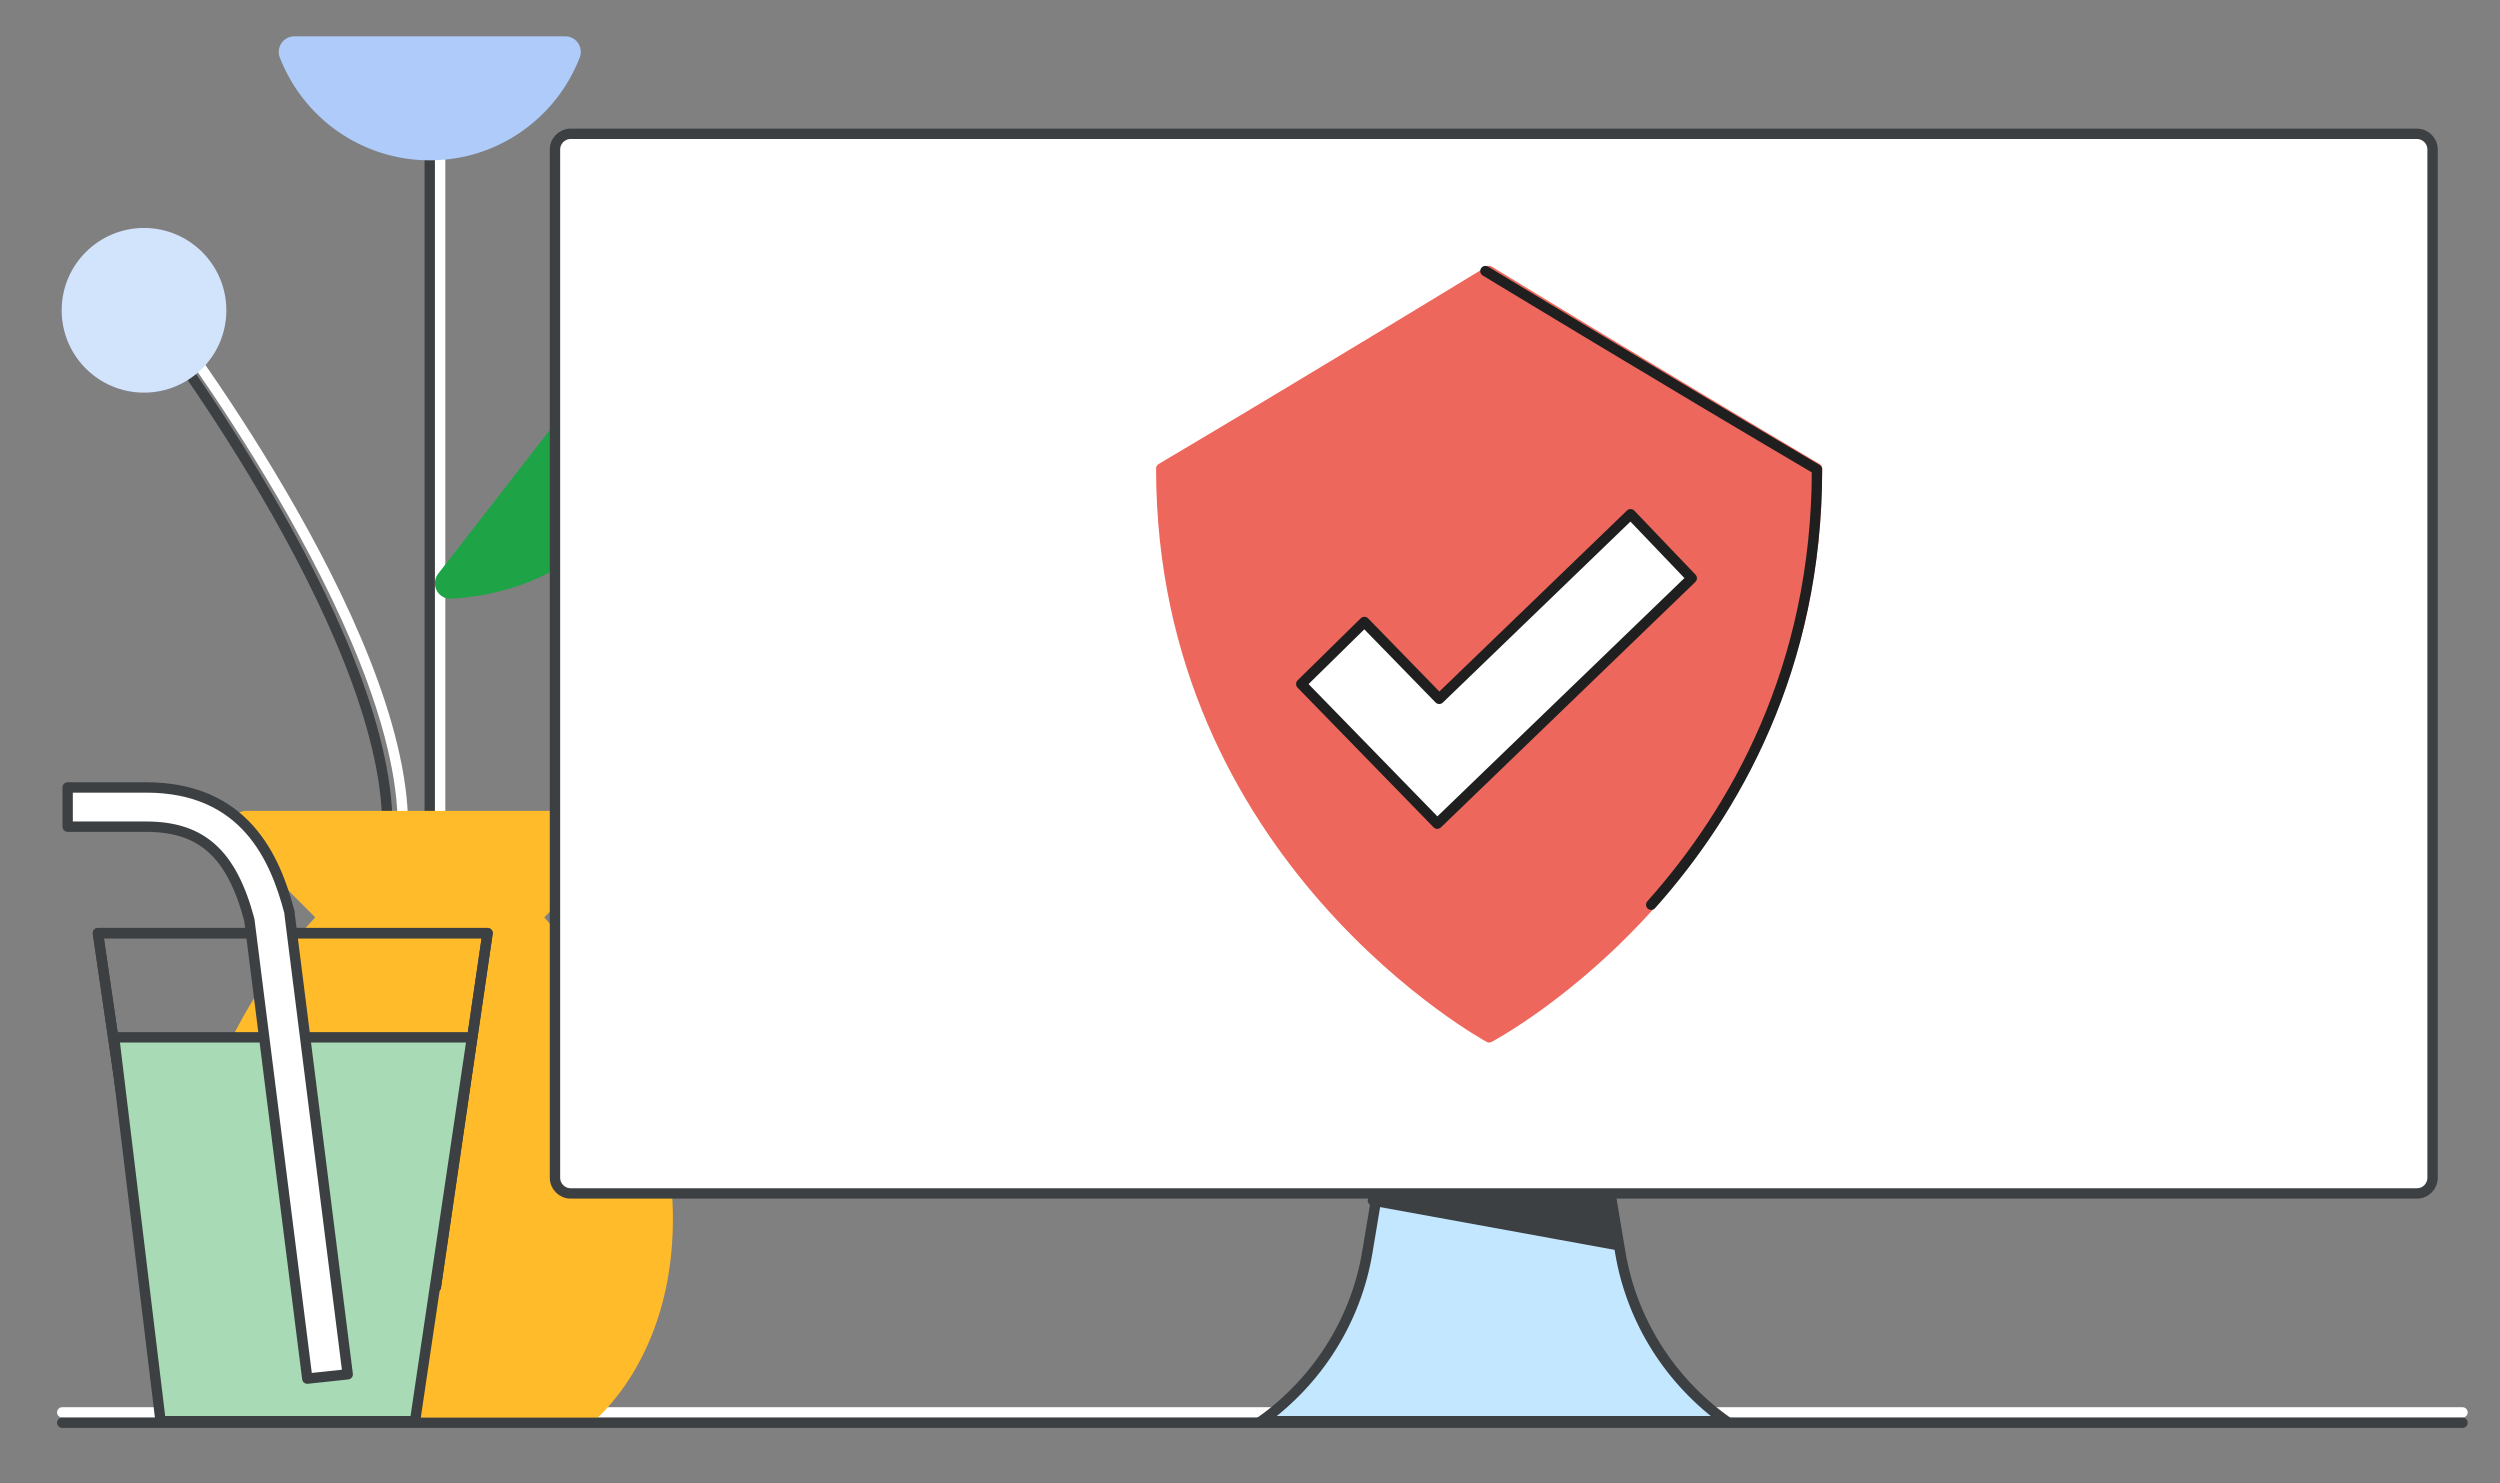 <svg width="241" height="143" viewBox="0 0 241 143" fill="none" xmlns="http://www.w3.org/2000/svg">
<rect x="0" y="0" width="241" height="143" fill="#808080" stroke="none"/>
<g id="control-access-to-less-secure-apps-hero">
<path id="baseline light" d="M6 136.154H237.385" stroke="white" stroke-linecap="round" stroke-linejoin="round"/>
<g id="flowers">
<path id="Vector" d="M13.883 29.912C13.883 29.912 37.343 60.353 37.343 79.668" stroke="#3C4043" stroke-linecap="round" stroke-linejoin="round"/>
<path id="Vector_2" d="M15.383 29.912C15.383 29.912 38.843 60.353 38.843 79.668" stroke="white" stroke-linecap="round" stroke-linejoin="round"/>
<path id="Vector_3" d="M13.883 36.35C17.438 36.35 20.32 33.468 20.32 29.913C20.32 26.358 17.438 23.476 13.883 23.476C10.327 23.476 7.445 26.358 7.445 29.913C7.445 33.468 10.327 36.35 13.883 36.35Z" fill="#D2E3FC" stroke="#D2E3FC" stroke-width="3" stroke-linecap="round" stroke-linejoin="round"/>
<path id="Vector_4" d="M41.428 79.668V13.396" stroke="#3C4043" stroke-linecap="round" stroke-linejoin="round"/>
<path id="Vector_5" d="M42.428 79.668V13.396" stroke="white" stroke-linecap="round" stroke-linejoin="round"/>
<path id="Vector_6" d="M28.372 5C30.396 10.239 35.477 13.956 41.431 13.956C47.384 13.956 52.466 10.239 54.489 5H28.375H28.372Z" fill="#AECBFA" stroke="#AECBFA" stroke-width="3" stroke-linecap="round" stroke-linejoin="round"/>
<path id="Vector_7" d="M50.361 88.414L59.107 79.668H23.748L32.495 88.414C32.495 88.414 19.477 100.729 19.477 117.525C19.477 130.399 26.754 136 26.754 136H56.093C56.093 136 63.37 130.402 63.37 117.525C63.37 100.729 50.352 88.414 50.352 88.414H50.361Z" fill="#FFBB29" stroke="#FFBB29" stroke-width="3" stroke-linecap="round" stroke-linejoin="round"/>
<path id="Vector_8" d="M43.428 56.225L65.376 27.954C65.376 27.954 65.376 54.826 43.428 56.225Z" fill="#1EA446" stroke="#1EA446" stroke-width="3" stroke-linecap="round" stroke-linejoin="round"/>
</g>
<g id="monitor">
<path id="Path" d="M166.401 137H121.599C127.043 133.108 130.712 127.267 131.805 120.742L132.831 114.599H155.169L156.195 120.742C157.288 127.267 160.957 133.108 166.401 137Z" fill="#C2E7FF" stroke="#3C4043"/>
<path id="Path_2" d="M155.649 119.975L132.351 115.731L132.397 115.495H154.829L155.641 119.928L155.649 119.975Z" fill="#3C4043" stroke="#3C4043" stroke-linecap="round" stroke-linejoin="round"/>
<path id="Path_3" d="M232.992 115.047H55.008C54.179 115.047 53.5 114.366 53.5 113.534V14.412C53.5 13.579 54.179 12.899 55.008 12.899H232.992C233.821 12.899 234.5 13.579 234.5 14.412V113.534C234.5 114.366 233.829 115.047 232.992 115.047Z" fill="white" stroke="#3C4043"/>
</g>
<g id="shield">
<path id="Vector_9" d="M143.552 100C143.552 100 175.158 83.392 175.158 45.162C161.317 36.975 143.552 26.133 143.552 26.133C143.552 26.133 126.79 36.371 111.946 45.162C111.946 82.823 143.552 100 143.552 100Z" fill="#EE675C" stroke="#EE675C" stroke-linecap="round" stroke-linejoin="round"/>
<path id="Vector_10" d="M138.555 79.403L125.44 65.938L131.526 59.958L138.743 67.367L157.188 49.572L163.084 55.74L138.555 79.403Z" fill="white" stroke="#1F1F1F" stroke-linecap="round" stroke-linejoin="round"/>
<path id="Vector_11" d="M159.177 87.215C167.174 78.241 175.158 64.465 175.158 45.255C161.162 37.028 143.197 26.133 143.197 26.133" stroke="#1F1F1F" stroke-linecap="round" stroke-linejoin="round"/>
</g>
<g id="drink">
<path id="Vector_12" d="M47 89.954H29.221H27.215H9.44L14.424 124.069H42.016L47 89.954Z" stroke="#3C4043" stroke-linecap="round" stroke-linejoin="round"/>
<path id="Vector_13" d="M47 89.954H29.221H27.215H9.44L14.424 124.069H42.016L47 89.954Z" stroke="#3C4043" stroke-linecap="round" stroke-linejoin="round"/>
<path id="Vector_14" d="M11 100L15.48 137H26.711H28.777H40.008L45.5 100H11Z" fill="#A8DAB5" stroke="#3C4043" stroke-linecap="round" stroke-linejoin="round"/>
<path id="Vector_15" d="M29.623 132.9L24.035 88.67C22.337 82.295 19.445 79.691 14.078 79.691H6.52V75.91H14.078C23.627 75.91 26.529 82.733 27.884 87.865L27.917 87.99V88.122L33.519 132.483L29.623 132.9Z" fill="white" stroke="#3C4043" stroke-linecap="round" stroke-linejoin="round"/>
</g>
<path id="baseline dark" d="M6 137.154H237.385" stroke="#3C4043" stroke-linecap="round" stroke-linejoin="round"/>
</g>
</svg>
